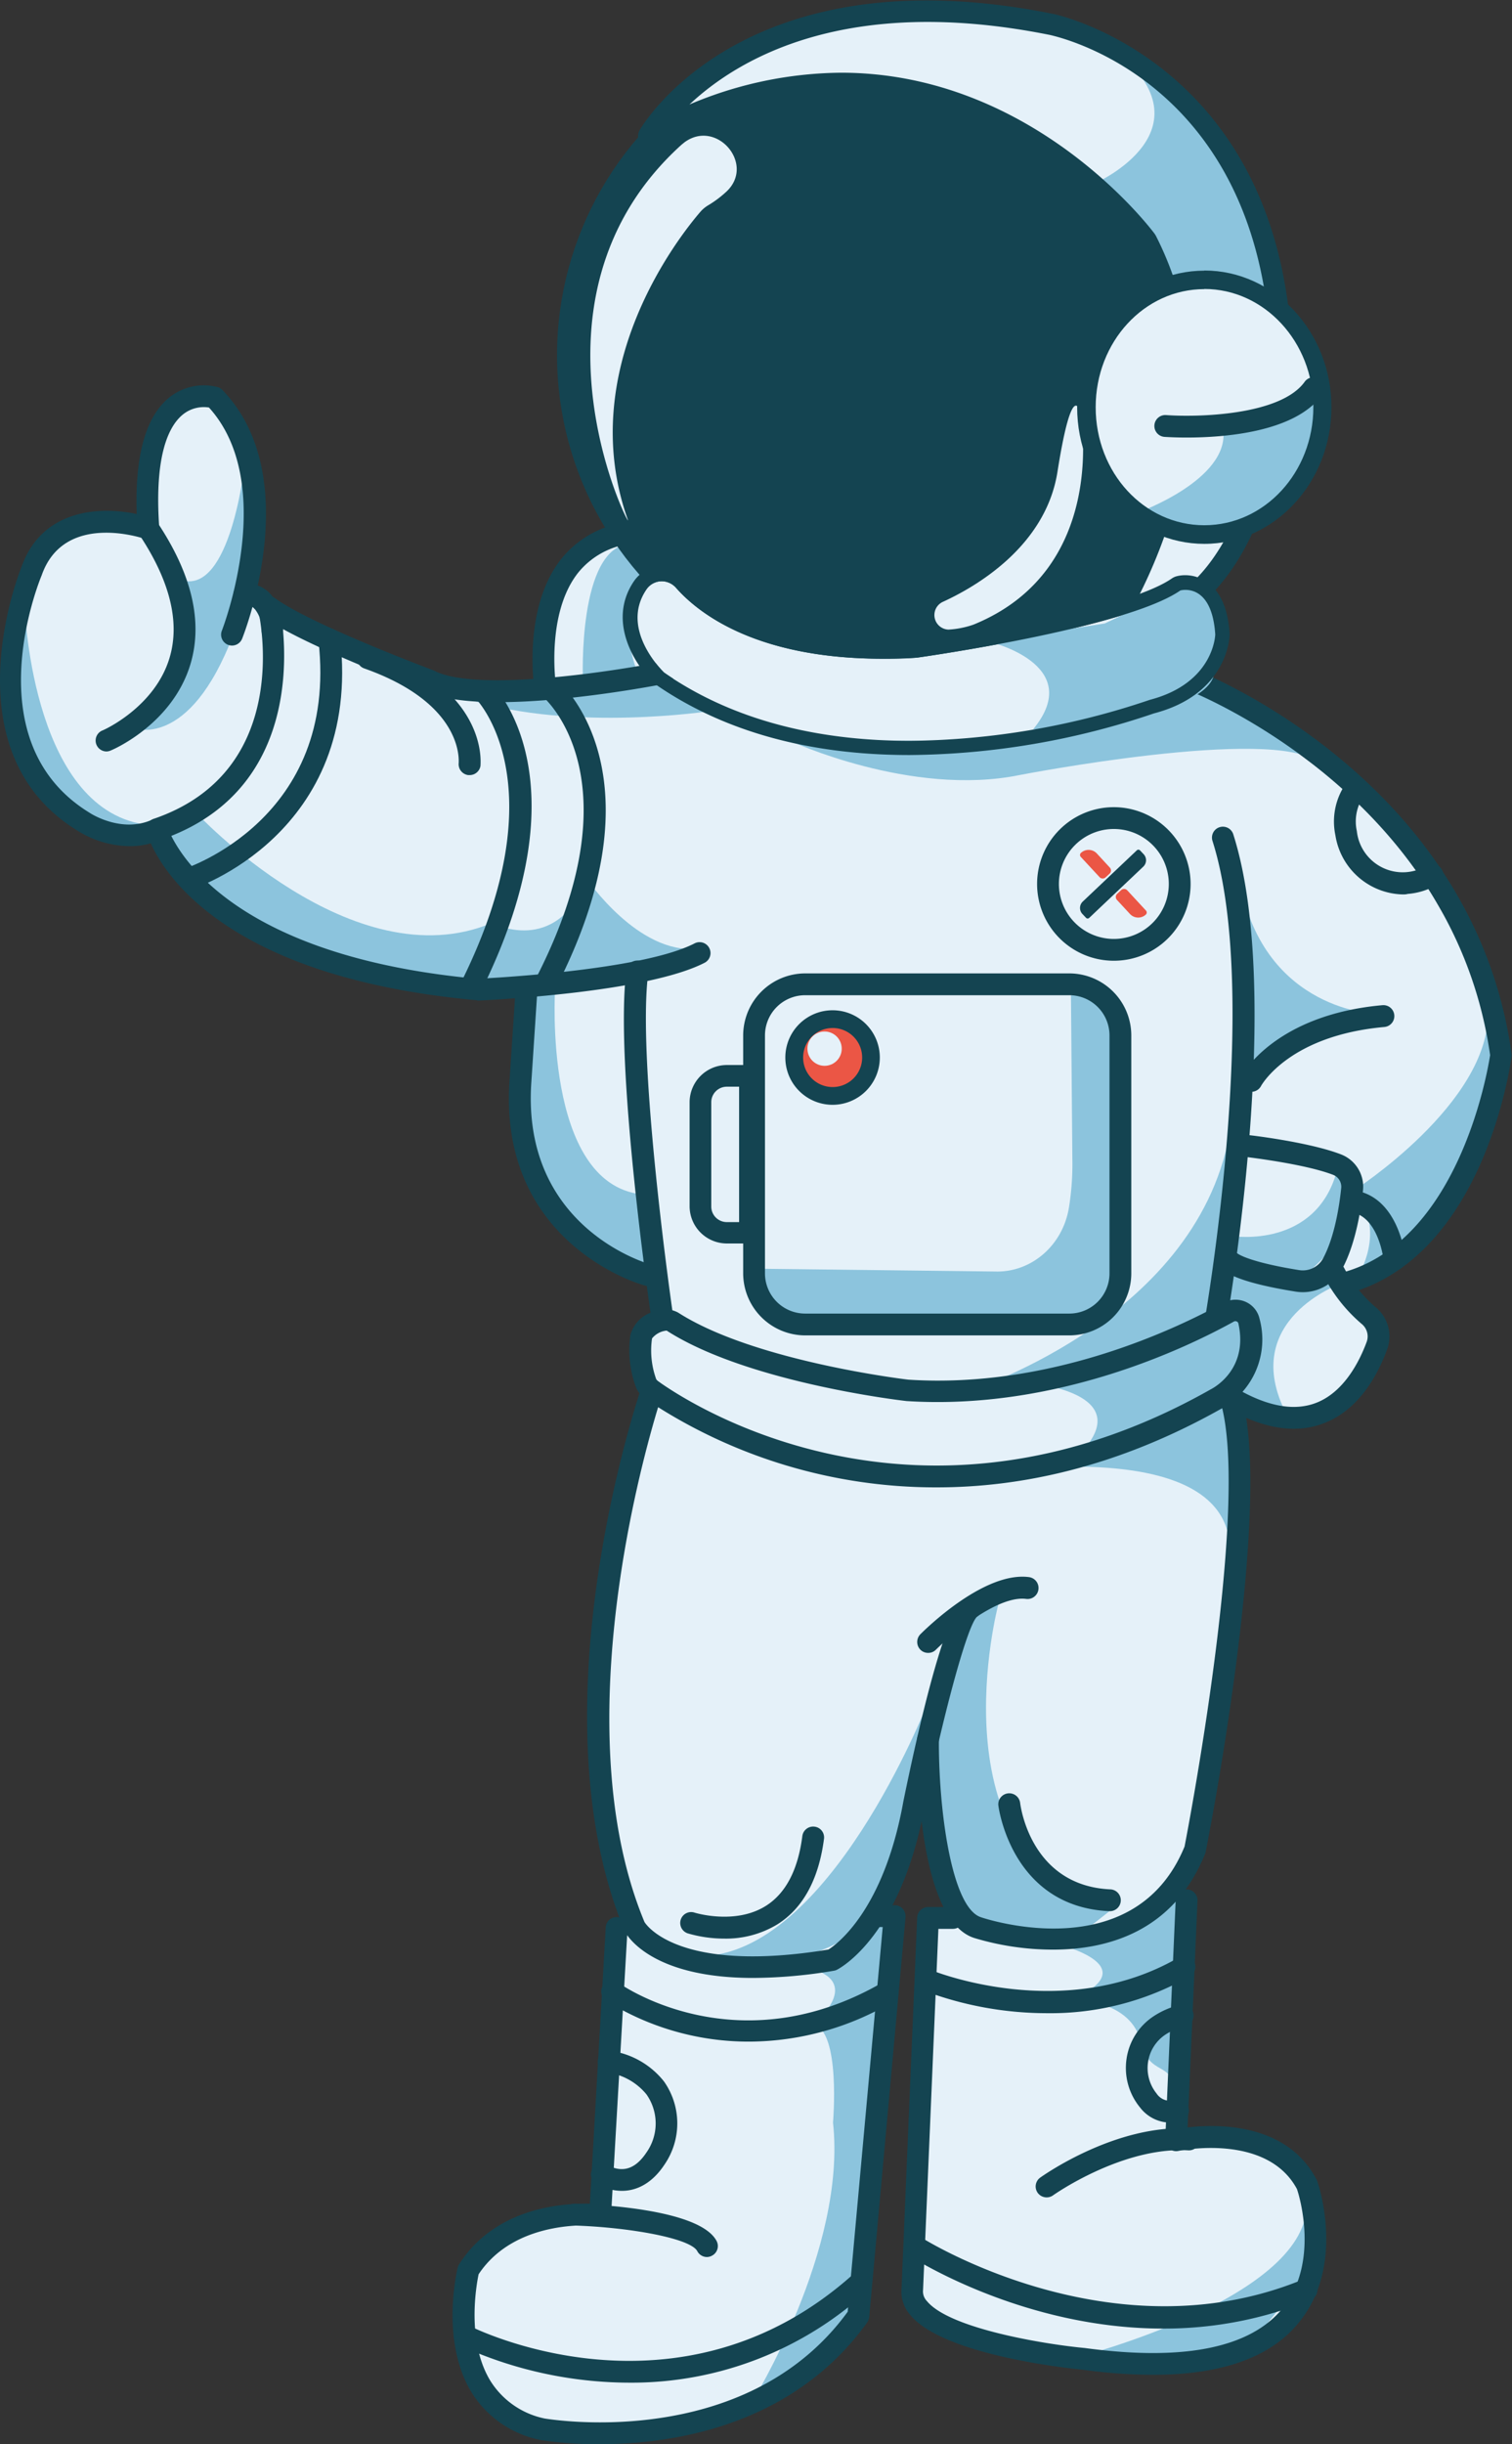 <svg xmlns="http://www.w3.org/2000/svg" viewBox="0 0 208.03 336.12">
	<rect x="0" y="0" width="208.03" height="336.12" fill="#333333" stroke="none"/>
	<defs>
		<style>
			.cls-1{fill:#e5f1f9;}.cls-2{fill:#8cc4dd;}.cls-3{fill:#144451;}.cls-4{fill:none;stroke:#144451;stroke-linecap:round;stroke-linejoin:round;stroke-width:3px;}.cls-5{fill:#eb5645;}
		</style>
	</defs>
	<g id="Layer_2">
		<g id="Layer_1-2">
			<polygon class="cls-1"
			         points="94.83 71.66 80.33 75.32 75.13 86.45 74.61 93.7 69.09 95.85 54.85 91.94 34.98 83.69 33.99 80.21 35.55 68.84 33.25 59.6 29.17 54.92 25.09 54.92 20.65 62.24 19.58 71.44 9.73 72.32 4.09 79.93 1.69 90.89 1.69 98.74 5.53 107.54 13.93 114.32 21.61 114.02 28.21 123.2 42.25 131.12 66.28 136.11 72.49 136.11 71.17 150.08 74.89 164.84 82.09 172.4 89.14 176 91.57 181.16 89.14 183.8 88.24 189.32 88.24 196.28 82.81 227.3 82.81 251.18 87.29 264.92 86.32 265.22 84.73 266.59 82.81 304.52 74.65 305.48 65.53 310.38 63.85 318.2 65.29 326.58 68.77 331.4 77.59 334.52 89.41 333.92 100.93 332 114.73 323 118.09 318.56 123.63 263.72 121.33 262.82 126.37 245.5 127.93 238.52 129.37 255.92 131.05 262.82 127.45 263.96 125.65 317.12 134.53 322.16 149.29 324.44 162.01 324.92 169.93 323.96 178.3 317.05 181.23 310.88 180.49 302.18 177.61 297.43 167.89 294.92 161.77 294.8 163.33 260.36 161.89 258.89 165.01 252.2 168.37 229.13 169.57 214.16 170.05 203 170.05 196.48 169.93 193.28 174.85 194.72 181.24 193.64 187.56 188.36 188.97 183.62 186.13 178.69 185.18 176 192.61 172.28 201.37 161.84 205.93 149.12 206.77 143.48 203.41 134 191.17 112.88 169.17 96.56 163.81 93.45 140.17 98.96 105.37 98.74 94.83 89.94 94.83 71.66"/>
			<path class="cls-2" d="M80.2,93.49s-.76-18.31,6.54-18.72l5.73,5.16s-9,.73-4.82,12.43,0,.82,0,.82Z"/>
			<path class="cls-3"
			      d="M75,96.24A1.49,1.49,0,0,1,73.56,95c-.08-.46-1.71-11.36,3.67-18.15a13.87,13.87,0,0,1,10.31-5.15,1.5,1.5,0,1,1,.23,3,11,11,0,0,0-8.18,4C75,84.42,76.5,94.41,76.52,94.51a1.5,1.5,0,0,1-1.25,1.71Z"/>
			<circle class="cls-3" cx="122.47" cy="48.85" r="45.83"/>
			<path class="cls-1"
			      d="M89.29,18.63S103-5.09,144.73,3.31c0,0,28.8,5.76,31.44,42.72,0,0,.48,29.81-15.36,38.19l-7.56.72S170.41,58,157.69,33.07C157.69,33.07,131.05-3.73,89.29,18.63Z"/>
			<path class="cls-2"
			      d="M150.75,25.16s16.78-7.44,2-18.84c0,0,15.42,10.08,18.09,18.84l5.07,17.16s-8.92-7.45-15.38-2.58Z"/>
			<path class="cls-2" d="M189.34,139.43s-15.26-.33-18.7-17.85l.7,26.49S182.14,137.36,189.34,139.43Z"/>
			<path class="cls-2"
			      d="M186.27,163.72s18.7-12,18.46-24.56l2,7-7,17.6-7.19,8.56-6.34,4.21S191.34,169.67,186.27,163.72Z"/>
			<path class="cls-2"
			      d="M137.35,220.66s-9.18,34.54,15.3,42.16l-2.34,1.84s-23.83,8.54-22.74-18S137.35,220.66,137.35,220.66Z"/>
			<path class="cls-2" d="M96.25,269s21.82,5.36,27.38-12.23l3.9-22.32S114,269,96.25,269Z"/>
			<path class="cls-2"
			      d="M127.53,203.78s39.5-8.28,41.61,8.1c0,0,2.72-15.4-.51-21.64C168.63,190.24,146.63,204,127.53,203.78Z"/>
			<path class="cls-2" d="M132.37,191.62s32-9.71,36.77-35.56l-2.22,25.63S142,193.85,132.37,191.62Z"/>
			<path class="cls-2"
			      d="M108.61,101.84s16.74,7.8,31.68,4.74c0,0,34.91-6.77,41-1.76L165.47,94.68l-25.72,7.16Z"/>
			<path class="cls-2" d="M169.72,170s11.34,1.71,14.22-9l1.62,1.8-1.89,8.64-4.62,4.5-8.84-1.26Z"/>
			<path class="cls-2"
			      d="M184.56,176.49s-14.3,5-7.55,18L170.63,193l1-12-2.88-1.77.41-4.05S183.37,177.26,184.56,176.49Z"/>
			<path class="cls-2" d="M148.09,324.2s32.4-8.28,31.68-21.48l1.46,8.16L170.65,324.2Z"/>
			<path class="cls-2"
			      d="M103.45,330.36s13.08-21.09,11.16-38.46c0,0,1.1-12.62-2.72-13.54,0,0,6.76-5.4,0-7.56l9.69-8.82,1.43,2.7-4.92,53.88Z"/>
			<path class="cls-2"
			      d="M144.7,267.14s13.68,3,2.79,7.83c0,0,7.71-.1,9.36,5.43l.09.36c1.42,5.88,5.67,1.32,4.59,10.41l1.71-30.24-1.8-1.89S156.76,266.33,144.7,267.14Z"/>
			<path class="cls-2"
			      d="M76.37,136.05s-1.69,26.63,11.86,28.19l1.37,8-1.37,3.25L74.89,164.84,70.81,153.2l1.8-12.48-.12-4.61Z"/>
			<path class="cls-2"
			      d="M26.9,111.68S48.49,135,67.69,126.92c0,0,8.76,4.7,13.08-6,0,0,7.08,10.37,15.12,9.53l-18.76,4.14-18.2,0-18.72-4.66-15-9L21.61,114Z"/>
			<path class="cls-2" d="M3.38,83.18s.8,26.9,15.71,30.05,1.07,1.16,1.07,1.16S-3.93,112.52,3.38,83.18Z"/>
			<path class="cls-2"
			      d="M33.73,63.38s-1.74,17.09-8,16.55c0,0,2,15.44-7.47,20.17,0,0,7.75,3.26,13.85-12.86S33.73,63.38,33.73,63.38Z"/>
			<path class="cls-2" d="M64.72,96.24s23.87-.85,25.24-2.3,7.79,3.84,7.79,3.84S78.93,100.67,64.72,96.24Z"/>
			<path class="cls-1"
			      d="M86.37,71.44c.8,2.28-16.13-30.26,7.4-51.54l.38-.31,0,0c4.4-3.29,9.8,2.95,5.83,6.73a15,15,0,0,1-2.54,1.91,4.46,4.46,0,0,0-1.08.9C93.5,32.45,79,50.69,86.37,71.44Z"/>
			<path class="cls-1"
			      d="M148.65,56.84s4.06,21.43-14.72,29.06a12.56,12.56,0,0,1-3.43.68,2,2,0,0,1-.81-3.8c4.39-2,14.16-7.54,15.8-17.88C147.61,51.48,148.65,56.84,148.65,56.84Z"/>
			<path class="cls-3"
			      d="M153.25,114a7.56,7.56,0,1,1-7.56,7.56,7.56,7.56,0,0,1,7.56-7.56m0-3a10.56,10.56,0,1,0,10.56,10.56A10.58,10.58,0,0,0,153.25,111Z"/>
			<path class="cls-3"
			      d="M65.61,137.54h-.13c-39.88-3.66-45.12-22.35-45.32-23.15a1.5,1.5,0,0,1,1-1.79C40.45,106,35.72,84.73,35.51,83.83a1.5,1.5,0,0,1,2.34-1.56c5.06,3.67,21.56,9.82,21.72,9.89l.17.07c5.72,3,24.53.12,31.3-1.22A1.5,1.5,0,1,1,91.62,94c-1,.21-25.26,4.94-33.17,1-1.22-.46-12.91-4.85-19.53-8.5.65,6.8.25,22.22-15.35,28.45,2,4,10.56,16.74,42.08,19.65,1.62-.08,22.64-1.12,29.92-4.87a1.5,1.5,0,0,1,1.37,2.67c-8.12,4.18-30.32,5.16-31.26,5.2Z"/>
			<path class="cls-3"
			      d="M64.6,106.59h-.19a1.52,1.52,0,0,1-1.3-1.67c0-.36.68-8.17-13-13a1.5,1.5,0,0,1,1-2.83c16.12,5.71,15,15.79,15,16.22A1.51,1.51,0,0,1,64.6,106.59Z"/>
			<path class="cls-4" d="M25.91,120.87s22.33-7.15,19.4-32.95"/>
			<path class="cls-3"
			      d="M17.76,116.36a13.8,13.8,0,0,1-7.07-2.11c-18-11-7.85-36-7.74-36.27,2.79-7.92,10.69-8.4,15.86-7.29-.27-8.1,1.26-13.51,4.57-16.1A7.58,7.58,0,0,1,30,53.25a1.42,1.42,0,0,1,.62.4C42,65.48,33.69,86.89,33.33,87.79a1.5,1.5,0,1,1-2.79-1.1c.08-.2,7.75-20.11-1.79-30.65a4.57,4.57,0,0,0-3.56.94c-1.88,1.5-4,5.43-3.28,15.6a1.51,1.51,0,0,1-2,1.52c-.45-.15-11.12-3.7-14.17,5-.42,1-9.3,22.94,6.57,32.66.09.07,4.41,2.9,8.67.94a1.49,1.49,0,0,1,2,.74,1.51,1.51,0,0,1-.74,2A10.64,10.64,0,0,1,17.76,116.36Z"/>
			<path class="cls-3"
			      d="M14.65,103.34a1.5,1.5,0,0,1-.58-2.88c.07,0,7.21-3.14,9.26-10,1.46-4.89.06-10.59-4.17-16.94a1.5,1.5,0,0,1,2.5-1.66C26.42,79,27.94,85.54,26.2,91.34c-2.48,8.23-10.62,11.74-11,11.88A1.47,1.47,0,0,1,14.65,103.34Z"/>
			<path class="cls-3"
			      d="M37.46,88.25A1.5,1.5,0,0,1,36,86.79a4.36,4.36,0,0,0-1-3.1,1.77,1.77,0,0,0-1.26-.48,1.54,1.54,0,0,1-1.6-1.38,1.49,1.49,0,0,1,1.33-1.61,4.78,4.78,0,0,1,3.48,1.19,7,7,0,0,1,2,5.31,1.5,1.5,0,0,1-1.47,1.53Z"/>
			<path class="cls-3"
			      d="M91,181.94a1.5,1.5,0,0,1-1.48-1.28c-.21-1.42-5-34.75-3.33-47.25a1.5,1.5,0,0,1,3,.39c-1.6,12.09,3.27,46.09,3.32,46.43a1.51,1.51,0,0,1-1.27,1.7Z"/>
			<path class="cls-3"
			      d="M167.17,183.62l-.26,0a1.5,1.5,0,0,1-1.21-1.74c.07-.45,7.89-45,1.12-66.24a1.5,1.5,0,1,1,2.86-.91c7,21.94-.7,65.82-1,67.67A1.5,1.5,0,0,1,167.17,183.62Z"/>
			<path class="cls-3"
			      d="M172.14,150.14a1.44,1.44,0,0,1-.72-.19,1.5,1.5,0,0,1-.6-2c.18-.34,4.7-8.4,19.38-9.72a1.5,1.5,0,0,1,.27,3c-13,1.16-16.86,7.88-17,8.17A1.5,1.5,0,0,1,172.14,150.14Z"/>
			<path class="cls-3"
			      d="M185.18,177.92a1.5,1.5,0,0,1-.4-2.94c15.92-4.41,19.87-27.52,20.24-29.88C199.87,109,163.66,95,163.3,94.85a1.5,1.5,0,0,1,1-2.81c.38.14,38.39,14.79,43.67,52.86a1.34,1.34,0,0,1,0,.4c-.15,1.12-3.82,27.42-22.44,32.57A1.41,1.41,0,0,1,185.18,177.92Z"/>
			<path class="cls-3"
			      d="M64.93,136.94a1.55,1.55,0,0,1-.66-.15,1.5,1.5,0,0,1-.68-2c13.31-27,2-38.6,1.86-38.72a1.5,1.5,0,0,1,2.09-2.15c.54.52,13.1,13.11-1.26,42.2A1.5,1.5,0,0,1,64.93,136.94Z"/>
			<path class="cls-3"
			      d="M75,136.86a1.53,1.53,0,0,1-.69-.17,1.5,1.5,0,0,1-.65-2c14-27.12,1.6-38.39,1.06-38.86a1.5,1.5,0,0,1,2-2.27c.61.52,14.81,13.14-.35,42.51A1.51,1.51,0,0,1,75,136.86Z"/>
			<path class="cls-3"
			      d="M89.15,176.84a1.2,1.2,0,0,1-.38-.05c-.21,0-20.28-5.55-18.66-28.25l.83-12.6a1.5,1.5,0,0,1,3,.2l-.83,12.6c-1.44,20.25,16.25,25.1,16.42,25.15a1.5,1.5,0,0,1-.37,3Z"/>
			<path class="cls-3"
			      d="M127.69,227.3a1.47,1.47,0,0,1-1.06-.44,1.51,1.51,0,0,1,0-2.12c.89-.89,8.84-8.66,14.94-7.86a1.5,1.5,0,0,1-.39,3c-3.93-.51-10.3,4.89-12.43,7A1.45,1.45,0,0,1,127.69,227.3Z"/>
			<path class="cls-3"
			      d="M103.59,272c-14.27,0-17.46-6.08-17.62-6.39-12.64-30.27,1.69-73.09,2.31-74.9a1.5,1.5,0,0,1,2.84,1c-.15.43-14.55,43.49-2.45,72.6.32.52,4.91,7.12,25.31,3.79,1.1-.69,7.63-5.37,10.32-20.43,2-9.74,5.73-26.26,8.53-27.87a1.5,1.5,0,0,1,1.56,2.56c-1.46,1.51-4.84,14.57-7.15,25.87-3.21,18-11.72,22.46-12.08,22.64a1.23,1.23,0,0,1-.42.14A68,68,0,0,1,103.59,272Z"/>
			<path class="cls-3"
			      d="M99.62,266.59a17.77,17.77,0,0,1-5-.72,1.5,1.5,0,0,1,.94-2.85s5.58,1.75,9.83-.94c2.72-1.72,4.41-4.95,5-9.59a1.5,1.5,0,0,1,1.69-1.29,1.49,1.49,0,0,1,1.29,1.68c-.73,5.58-2.89,9.53-6.41,11.75A13.61,13.61,0,0,1,99.62,266.59Z"/>
			<path class="cls-3"
			      d="M144.88,268.11a37.56,37.56,0,0,1-10.83-1.6c-7.66-2.44-7.89-23.21-7.86-27.35a1.5,1.5,0,0,1,1.5-1.49h0a1.49,1.49,0,0,1,1.49,1.51c-.07,9.38,1.68,23.17,5.8,24.48.89.3,21.17,6.92,28-9.73.56-2.88,9.33-48.71,4.74-61.78a1.5,1.5,0,0,1,2.83-1c5,14.19-4.26,61.49-4.66,63.49a1.07,1.07,0,0,1-.08.27C161.47,265.7,152.27,268.11,144.88,268.11Z"/>
			<path class="cls-3"
			      d="M152.65,262.82h-.07c-13.48-.65-15.2-14.39-15.22-14.53a1.5,1.5,0,0,1,3-.34c.06.49,1.49,11.35,12.38,11.87a1.5,1.5,0,0,1-.07,3Z"/>
			<path class="cls-3"
			      d="M179.26,177.7a6.48,6.48,0,0,1-1-.08c-8.82-1.41-10.05-2.94-10.51-3.51a1.5,1.5,0,0,1,2.33-1.89c.34.42,2.59,1.47,8.65,2.44a3.18,3.18,0,0,0,3.32-1.63c1.6-3,2.24-7.32,2.48-9.64a1.76,1.76,0,0,0-1.09-1.82c-4-1.56-12.37-2.51-12.45-2.52a1.5,1.5,0,0,1,.33-3c.36,0,8.84,1,13.21,2.71a4.76,4.76,0,0,1,3,4.92c-.26,2.54-1,7.33-2.83,10.75A6.2,6.2,0,0,1,179.26,177.7Z"/>
			<path class="cls-3"
			      d="M191.86,174.71a1.5,1.5,0,0,1-1.49-1.35h0c0-.06-.66-6.13-4.52-6.67a1.5,1.5,0,0,1,.42-3c6.19.87,7.06,9,7.09,9.34A1.5,1.5,0,0,1,192,174.7Z"/>
			<path class="cls-3"
			      d="M158.62,326.58a72,72,0,0,1-9.72-.71c-1.89-.18-19.12-2-23.66-7.52a4.86,4.86,0,0,1-1.2-3.66l2.15-51a1.51,1.51,0,0,1,1.5-1.44h3.42a1.5,1.5,0,0,1,0,3h-2L127,314.91a1.91,1.91,0,0,0,.53,1.53c3.18,3.88,16.74,6,21.69,6.45,13.62,1.85,22.76,0,27.22-5.42,5.09-6.22,2.37-15.4,2-16.44-4.16-7.77-16.18-5.27-16.3-5.24a1.48,1.48,0,0,1-1.28-.32,1.5,1.5,0,0,1-.54-1.21l1.44-33a1.5,1.5,0,1,1,3,.13l-1.36,31.17c4.1-.48,13.67-.65,17.75,7.19a.72.72,0,0,1,.09.2c.16.47,3.91,11.56-2.52,19.42C174.86,324.17,168.1,326.58,158.62,326.58Z"/>
			<path class="cls-3"
			      d="M144.1,276.85a48.11,48.11,0,0,1-17-3.1,1.5,1.5,0,0,1,1.16-2.77c.18.07,18.17,7.35,33.91-1.79a1.5,1.5,0,1,1,1.51,2.59A38.58,38.58,0,0,1,144.1,276.85Z"/>
			<path class="cls-3"
			      d="M144,302.18a1.52,1.52,0,0,1-1.23-.63,1.5,1.5,0,0,1,.35-2.09c.42-.3,10.37-7.35,20.54-6.75a1.5,1.5,0,1,1-.17,3c-9.09-.53-18.53,6.13-18.62,6.2A1.5,1.5,0,0,1,144,302.18Z"/>
			<path class="cls-3"
			      d="M160,320.22c-19.14,0-34.17-9.54-35-10.08a1.5,1.5,0,1,1,1.63-2.52c.26.17,26.29,16.65,52.56,5.88a1.5,1.5,0,1,1,1.14,2.78A53.31,53.31,0,0,1,160,320.22Z"/>
			<path class="cls-3"
			      d="M178,196.48c-3.16,0-6.64-1.19-10.4-3.56a1.5,1.5,0,0,1,1.6-2.54c4.5,2.84,8.39,3.73,11.57,2.65,4.11-1.39,6.31-5.91,7.26-8.48a2.21,2.21,0,0,0-.7-2.5,21.73,21.73,0,0,1-5.07-6.32,1.5,1.5,0,0,1,2.67-1.37,18.71,18.71,0,0,0,4.26,5.34,5.19,5.19,0,0,1,1.65,5.89c-1.38,3.75-4.09,8.58-9.11,10.28A11.35,11.35,0,0,1,178,196.48Z"/>
			<path class="cls-3"
			      d="M82.48,336.12a50.66,50.66,0,0,1-8.13-.58A14.5,14.5,0,0,1,64.88,329c-4.32-7.1-2-16.75-1.91-17.16a1.49,1.49,0,0,1,.19-.45c5-7.84,14.27-8.43,18-8.34l2.18-38a1.48,1.48,0,0,1,1.59-1.41,1.5,1.5,0,0,1,1.41,1.58l-2.27,39.47a1.51,1.51,0,0,1-1.68,1.4c-.11,0-11.28-1.25-16.54,6.66-.3,1.44-1.72,9.19,1.62,14.66A11.54,11.54,0,0,0,75,332.6c.2,0,27.45,4.78,41.63-14.69L121.45,265h-1.13a1.5,1.5,0,0,1,0-3h2.77a1.51,1.51,0,0,1,1.11.49,1.56,1.56,0,0,1,.39,1.15l-5,55a1.51,1.51,0,0,1-.27.73C109,333.73,92.37,336.12,82.48,336.12Z"/>
			<path class="cls-3"
			      d="M103.15,280.76a37,37,0,0,1-19.7-5.59,1.5,1.5,0,1,1,1.73-2.44c.68.48,16.48,11.3,36.2-.08a1.5,1.5,0,1,1,1.5,2.6A39,39,0,0,1,103.15,280.76Z"/>
			<path class="cls-3"
			      d="M86.64,327.66a56.22,56.22,0,0,1-23.41-5.14,1.5,1.5,0,0,1,1.39-2.66c.28.15,28.73,14.52,52.86-7.19a1.49,1.49,0,0,1,2.12.11,1.51,1.51,0,0,1-.11,2.12A48,48,0,0,1,86.64,327.66Z"/>
			<path class="cls-3"
			      d="M97.27,310.38a1.5,1.5,0,0,1-1.33-.8c-.94-1.81-9.5-3.29-16.9-3.53a1.5,1.5,0,0,1-1.45-1.55,1.47,1.47,0,0,1,1.55-1.45c4,.13,17.25.89,19.46,5.14a1.49,1.49,0,0,1-.63,2A1.48,1.48,0,0,1,97.27,310.38Z"/>
			<path class="cls-3"
			      d="M85.56,301.28a7.26,7.26,0,0,1-3.37-.87,1.5,1.5,0,1,1,1.36-2.67c1.37.69,3.4,1.26,5.39-1.73a6.93,6.93,0,0,0,0-8,8.44,8.44,0,0,0-5.34-3,1.5,1.5,0,0,1,.3-3,11.42,11.42,0,0,1,7.45,4.22,10,10,0,0,1,.08,11.43C89.86,300.05,87.81,301.28,85.56,301.28Z"/>
			<path class="cls-3"
			      d="M161,291.9a5.29,5.29,0,0,1-4.15-2.09A8.55,8.55,0,0,1,155,283.1a8.46,8.46,0,0,1,3.69-5.81,11.59,11.59,0,0,1,3.65-1.59,1.5,1.5,0,1,1,.63,2.93,9,9,0,0,0-2.63,1.17,5.47,5.47,0,0,0-2.38,3.75,5.57,5.57,0,0,0,1.17,4.35,2.24,2.24,0,0,0,2.56.89,1.5,1.5,0,0,1,.78,2.9A5.72,5.72,0,0,1,161,291.9Z"/>
			<path class="cls-3"
			      d="M153.25,86.45a1.52,1.52,0,0,1-1.28-.71,1.5,1.5,0,0,1,0-1.59c.16-.27,16.48-26.42,4.42-50.27a59.16,59.16,0,0,0-18.07-15.14C123.07,10.55,106.81,11,90,20a1.5,1.5,0,0,1-1.79-.27,1.53,1.53,0,0,1-.22-1.8c.58-1,14.71-24.55,57-16,.3.06,29.95,6.42,32.64,44.09,0,1.33.31,30.91-16.16,39.62a1.51,1.51,0,0,1-.56.16l-7.56.73ZM115.72,10c26.7,0,43,21.93,43.19,22.22l.12.2c10.8,21.2,1,43.34-3,50.78l4.37-.42c14.58-8,14.31-36.41,14.3-36.69-2.52-35.24-29.1-41-30.23-41.28-28.14-5.66-43,3.36-49.61,9.56A54.27,54.27,0,0,1,115.72,10Z"/>
			<path class="cls-1"
			      d="M93,80.82c3.33,3.79,12.42,10.86,33.16,9.62,0,0,28.68-4,36.24-9.24,0,0,4.32-1.24,4.8,6,0,0-.12,6.68-9,9,0,0-40,14.88-66.84-3.72,0,0-6.24-5.87-2.47-11.43A2.62,2.62,0,0,1,93,80.82Z"/>
			<path class="cls-2"
			      d="M136,88.22s13.53,3.1,6.14,12.08c0,0,22.5-1.12,24.78-7.16l1.41-5.9-1.13-4.06-3-3.25L152,85.74Z"/>
			<path class="cls-3"
			      d="M91,79.93a2.65,2.65,0,0,1,2,.89c3.07,3.49,11,9.77,28.46,9.77,1.5,0,3.06,0,4.7-.15,0,0,28.68-4,36.24-9.24a2.84,2.84,0,0,1,.71-.08c1.24,0,3.73.69,4.09,6.12,0,0-.12,6.68-9,9a105.64,105.64,0,0,1-33,5.64c-11.19,0-23.46-2.2-33.8-9.36,0,0-6.24-5.87-2.47-11.43A2.58,2.58,0,0,1,91,79.93m0-2h0a4.55,4.55,0,0,0-3.78,2c-3.74,5.51.16,11.57,2.75,14a2.11,2.11,0,0,0,.23.19c9.32,6.44,21.07,9.71,34.94,9.71a106.81,106.81,0,0,0,33.64-5.73c10.14-2.65,10.4-10.5,10.4-10.83v-.17c-.49-7.41-4.79-8-6.09-8a4.6,4.6,0,0,0-1.26.16,2.13,2.13,0,0,0-.59.28c-5.86,4.09-27.39,7.79-35.29,8.89-1.54.09-3,.14-4.51.14-16.5,0-24-5.69-27-9.09A4.67,4.67,0,0,0,91,77.93Z"/>
			<ellipse class="cls-1" cx="165.7" cy="55.98" rx="15.81" ry="17.18"/>
			<path class="cls-2" d="M142,190.24s14.28,1.3,6.87,9.36l19.32-7.71,3-3.5,1.45-4.77-1-2.61-1.89-.45Z"/>
			<path class="cls-3"
			      d="M128.91,204.54a71.7,71.7,0,0,1-40.09-12.15,3.81,3.81,0,0,1-1.27-1.49,14.58,14.58,0,0,1-.81-7.33h0a4.57,4.57,0,0,1,2.79-3.06,4,4,0,0,1,3.78,0c10.44,6.71,31.46,9.2,31.67,9.22,19.61,1.27,36.85-7,43.34-10.57a3.46,3.46,0,0,1,3.07-.13,3.35,3.35,0,0,1,1.91,2.34,10.85,10.85,0,0,1-5.44,12.45C153.6,201.81,140.34,204.54,128.91,204.54Zm-39.2-20.48a11.59,11.59,0,0,0,.57,5.59.94.94,0,0,0,.3.31c3.5,2.52,35.36,24,75.86,1.18l.1-.06c.21-.1,5.28-2.62,3.84-9.1a.37.37,0,0,0-.22-.25.42.42,0,0,0-.38,0c-6.73,3.73-24.59,12.25-45.06,10.94-1-.11-22-2.61-33-9.69A2.94,2.94,0,0,0,89.71,184.06Zm-1.48-.26h0Z"/>
			<path class="cls-3"
			      d="M152.34,115.7h.72a1.21,1.21,0,0,1,1.21,1.21v10.25a.31.31,0,0,1-.31.31h-.72a1.21,1.21,0,0,1-1.21-1.21V116A.31.31,0,0,1,152.34,115.7Z"
			      transform="translate(136.08 -73.22) rotate(46.55)"/>
			<path class="cls-5"
			      d="M157.64,125.19l-2.56-2.77a.6.6,0,0,0-.84,0l-.55.51a.6.6,0,0,0,0,.84l1.78,1.92a1.54,1.54,0,0,0,2.19.07A.39.39,0,0,0,157.64,125.19Z"/>
			<path class="cls-5"
			      d="M148.73,117.87l2.57,2.77a.59.59,0,0,0,.83,0l.55-.51a.59.59,0,0,0,0-.84l-1.77-1.92a1.55,1.55,0,0,0-2.2-.07A.39.39,0,0,0,148.73,117.87Z"/>
			<circle class="cls-5" cx="114.56" cy="145.43" r="4.84"/>
			<path class="cls-3"
			      d="M114.56,141.37a4.06,4.06,0,1,1-4.06,4.06,4.06,4.06,0,0,1,4.06-4.06m0-2.44a6.5,6.5,0,1,0,6.49,6.5,6.5,6.5,0,0,0-6.49-6.5Z"/>
			<circle class="cls-1" cx="113.45" cy="144.21" r="2.36"/>
			<path class="cls-2"
			      d="M104.22,174.47l33,.39c4.77,0,9-3.62,9.85-8.79a37.46,37.46,0,0,0,.47-6.77l-.19-22.44,4.72.08,1.57,5,.41,32.49-2,5.84-8.58,2.77-35.23-.26S103.27,179.27,104.22,174.47Z"/>
			<path class="cls-3"
			      d="M147.12,136.86a5.53,5.53,0,0,1,5.53,5.53v32.72a5.53,5.53,0,0,1-5.53,5.53H110.79a5.53,5.53,0,0,1-5.54-5.53V142.39a5.53,5.53,0,0,1,5.54-5.53h36.33m0-3H110.79a8.55,8.55,0,0,0-8.54,8.53v32.72a8.55,8.55,0,0,0,8.54,8.53h36.33a8.54,8.54,0,0,0,8.53-8.53V142.39a8.54,8.54,0,0,0-8.53-8.53Z"/>
			<path class="cls-2"
			      d="M156.49,70.52S169.18,66,168.3,59.12l11.83-4.2,1.2-1,.17,6.21-3.83,7-6.54,5-8.81.93Z"/>
			<path class="cls-3"
			      d="M165.7,39.74c8.25,0,15,7.27,15,16.24s-6.7,16.25-15,16.25S150.75,65,150.75,56s6.69-16.24,14.95-16.24m0-2.54c-9.65,0-17.5,8.42-17.5,18.78s7.85,18.79,17.5,18.79S183.19,66.34,183.19,56,175.34,37.2,165.7,37.2Z"/>
			<path class="cls-3"
			      d="M163.29,60.17c-1.73,0-2.9-.08-3.07-.09a1.5,1.5,0,0,1,.22-3c4.2.31,15.82.09,19.11-4.64A1.5,1.5,0,0,1,182,54.16C178.33,59.46,168.38,60.17,163.29,60.17Z"/>
			<path class="cls-3"
			      d="M103.21,171H100a5.13,5.13,0,0,1-5.12-5.12V151.58a5.13,5.13,0,0,1,5.12-5.12h3.18A1.49,1.49,0,0,1,104.7,148v21.6A1.49,1.49,0,0,1,103.21,171ZM100,149.44a2.14,2.14,0,0,0-2.14,2.14v14.34a2.14,2.14,0,0,0,2.14,2.14h1.69V149.44Z"/>
			<path class="cls-3"
			      d="M193,123a9.62,9.62,0,0,1-9.27-8.14,9.14,9.14,0,0,1,1.37-7,1.5,1.5,0,0,1,2.38,1.83,6.16,6.16,0,0,0-.8,4.59,6.35,6.35,0,0,0,9.65,4.73,1.5,1.5,0,0,1,1.53,2.58,9.52,9.52,0,0,1-4.18,1.34C193.44,123,193.22,123,193,123Z"/>
		</g>
	</g>
</svg>
